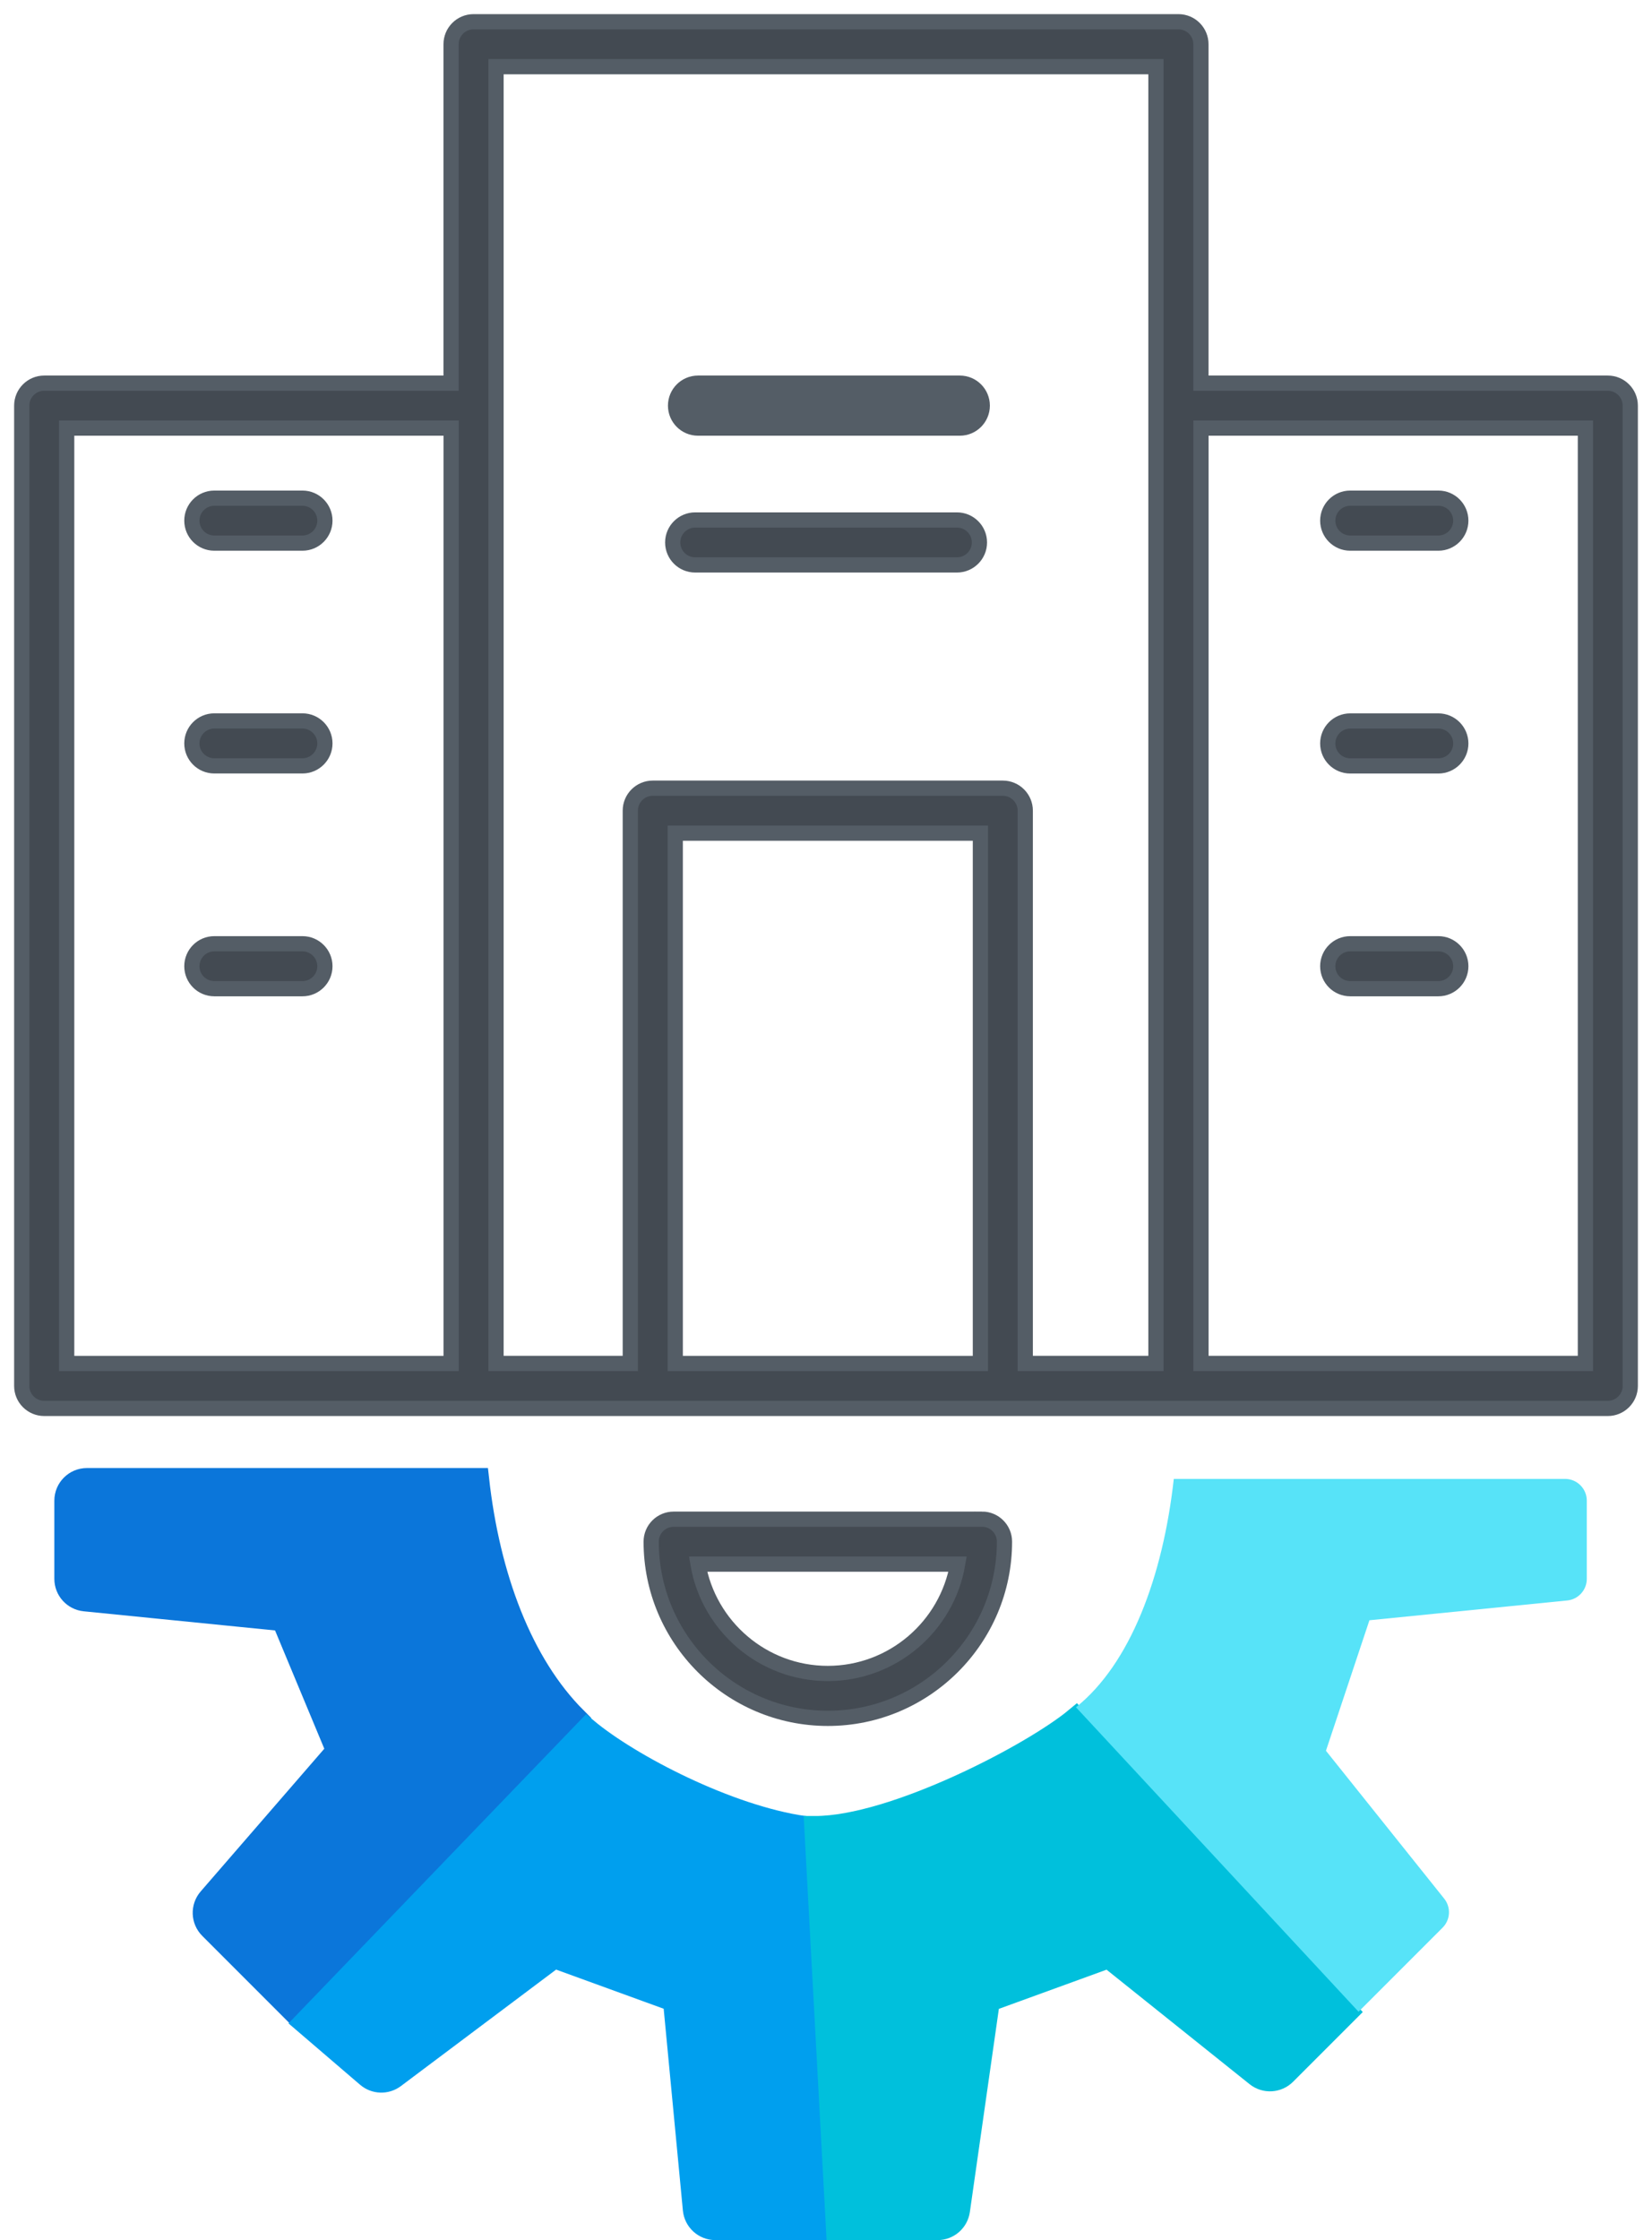 <?xml version="1.0" encoding="UTF-8"?>
<svg xmlns="http://www.w3.org/2000/svg" width="76" height="103" viewBox="0 0 76 103" fill="none">
  <path d="M31.981 25.975H44.026C44.596 25.975 45.059 25.512 45.059 24.942C45.059 24.372 44.596 23.909 44.026 23.909H31.981C31.411 23.909 30.948 24.372 30.948 24.942C30.948 25.512 31.408 25.975 31.981 25.975ZM62.116 24.972H66.171C66.741 24.972 67.204 24.509 67.204 23.939C67.204 23.369 66.741 22.906 66.171 22.906H62.116C61.546 22.906 61.083 23.369 61.083 23.939C61.083 24.509 61.546 24.972 62.116 24.972ZM62.116 35.217H66.171C66.741 35.217 67.204 34.755 67.204 34.184C67.204 33.614 66.741 33.151 66.171 33.151H62.116C61.546 33.151 61.083 33.614 61.083 34.184C61.083 34.755 61.546 35.217 62.116 35.217ZM66.171 43.394H62.116C61.546 43.394 61.083 43.857 61.083 44.427C61.083 44.998 61.546 45.46 62.116 45.46H66.171C66.741 45.46 67.204 44.998 67.204 44.427C67.204 43.857 66.741 43.394 66.171 43.394ZM1 63.726V18.651C1 18.081 1.463 17.618 2.033 17.618H20.752V2.033C20.752 1.463 21.215 1 21.785 1H54.215C54.785 1 55.248 1.463 55.248 2.033V17.618H73.967C74.537 17.618 75 18.081 75 18.651V63.726C75 64.296 74.537 64.759 73.967 64.759H2.035C1.463 64.759 1 64.296 1 63.726ZM45.103 38.309H31.065V62.693H45.103V38.309ZM55.25 19.684V62.691H72.936V19.684H55.25ZM22.82 3.066V62.691H28.997V37.274C28.997 36.704 29.46 36.241 30.03 36.241H46.134C46.704 36.241 47.167 36.704 47.167 37.274V62.691H53.179V3.066H22.82ZM3.068 62.693H20.754V19.684H3.068V62.693ZM9.859 24.972H13.914C14.484 24.972 14.947 24.509 14.947 23.939C14.947 23.369 14.484 22.906 13.914 22.906H9.859C9.289 22.906 8.827 23.369 8.827 23.939C8.827 24.509 9.287 24.972 9.859 24.972ZM13.914 33.149H9.859C9.289 33.149 8.827 33.612 8.827 34.182C8.827 34.752 9.289 35.215 9.859 35.215H13.914C14.484 35.215 14.947 34.752 14.947 34.182C14.947 33.612 14.484 33.149 13.914 33.149ZM13.914 43.394H9.859C9.289 43.394 8.827 43.857 8.827 44.427C8.827 44.998 9.289 45.46 9.859 45.46H13.914C14.484 45.46 14.947 44.998 14.947 44.427C14.947 43.857 14.484 43.394 13.914 43.394ZM45.178 69.851C45.748 69.851 46.211 70.314 46.211 70.884C46.211 75.364 42.565 79.01 38.085 79.01C33.605 79.01 29.957 75.366 29.957 70.886C29.957 70.316 30.42 69.853 30.99 69.853H45.178L45.178 69.851ZM44.056 71.919H32.112C32.602 74.77 35.094 76.946 38.083 76.946C41.074 76.944 43.563 74.77 44.056 71.919Z" fill="#545D66"></path>
  <path d="M31.981 25.975H44.026C44.596 25.975 45.059 25.512 45.059 24.942C45.059 24.372 44.596 23.909 44.026 23.909H31.981C31.411 23.909 30.948 24.372 30.948 24.942C30.948 25.512 31.408 25.975 31.981 25.975ZM62.116 24.972H66.171C66.741 24.972 67.204 24.509 67.204 23.939C67.204 23.369 66.741 22.906 66.171 22.906H62.116C61.546 22.906 61.083 23.369 61.083 23.939C61.083 24.509 61.546 24.972 62.116 24.972ZM62.116 35.217H66.171C66.741 35.217 67.204 34.755 67.204 34.184C67.204 33.614 66.741 33.151 66.171 33.151H62.116C61.546 33.151 61.083 33.614 61.083 34.184C61.083 34.755 61.546 35.217 62.116 35.217ZM66.171 43.394H62.116C61.546 43.394 61.083 43.857 61.083 44.427C61.083 44.998 61.546 45.46 62.116 45.46H66.171C66.741 45.46 67.204 44.998 67.204 44.427C67.204 43.857 66.741 43.394 66.171 43.394ZM1 63.726V18.651C1 18.081 1.463 17.618 2.033 17.618H20.752V2.033C20.752 1.463 21.215 1 21.785 1H54.215C54.785 1 55.248 1.463 55.248 2.033V17.618H73.967C74.537 17.618 75 18.081 75 18.651V63.726C75 64.296 74.537 64.759 73.967 64.759H2.035C1.463 64.759 1 64.296 1 63.726ZM45.103 38.309H31.065V62.693H45.103V38.309ZM55.25 19.684V62.691H72.936V19.684H55.25ZM22.82 3.066V62.691H28.997V37.274C28.997 36.704 29.46 36.241 30.03 36.241H46.134C46.704 36.241 47.167 36.704 47.167 37.274V62.691H53.179V3.066H22.82ZM3.068 62.693H20.754V19.684H3.068V62.693ZM9.859 24.972H13.914C14.484 24.972 14.947 24.509 14.947 23.939C14.947 23.369 14.484 22.906 13.914 22.906H9.859C9.289 22.906 8.827 23.369 8.827 23.939C8.827 24.509 9.287 24.972 9.859 24.972ZM13.914 33.149H9.859C9.289 33.149 8.827 33.612 8.827 34.182C8.827 34.752 9.289 35.215 9.859 35.215H13.914C14.484 35.215 14.947 34.752 14.947 34.182C14.947 33.612 14.484 33.149 13.914 33.149ZM13.914 43.394H9.859C9.289 43.394 8.827 43.857 8.827 44.427C8.827 44.998 9.289 45.46 9.859 45.46H13.914C14.484 45.46 14.947 44.998 14.947 44.427C14.947 43.857 14.484 43.394 13.914 43.394ZM45.178 69.851C45.748 69.851 46.211 70.314 46.211 70.884C46.211 75.364 42.565 79.01 38.085 79.01C33.605 79.01 29.957 75.366 29.957 70.886C29.957 70.316 30.42 69.853 30.99 69.853H45.178L45.178 69.851ZM44.056 71.919H32.112C32.602 74.77 35.094 76.946 38.083 76.946C41.074 76.944 43.563 74.77 44.056 71.919Z" fill="black" fill-opacity="0.2"></path>
  <path d="M45.059 18.651H31.305M45 18H31.5M45 19H31.5M31.981 25.975H44.026C44.596 25.975 45.059 25.512 45.059 24.942C45.059 24.372 44.596 23.909 44.026 23.909H31.981C31.411 23.909 30.948 24.372 30.948 24.942C30.948 25.512 31.408 25.975 31.981 25.975ZM62.116 24.972H66.171C66.741 24.972 67.204 24.509 67.204 23.939C67.204 23.369 66.741 22.906 66.171 22.906H62.116C61.546 22.906 61.083 23.369 61.083 23.939C61.083 24.509 61.546 24.972 62.116 24.972ZM62.116 35.217H66.171C66.741 35.217 67.204 34.755 67.204 34.184C67.204 33.614 66.741 33.151 66.171 33.151H62.116C61.546 33.151 61.083 33.614 61.083 34.184C61.083 34.755 61.546 35.217 62.116 35.217ZM66.171 43.394H62.116C61.546 43.394 61.083 43.857 61.083 44.427C61.083 44.998 61.546 45.46 62.116 45.46H66.171C66.741 45.46 67.204 44.998 67.204 44.427C67.204 43.857 66.741 43.394 66.171 43.394ZM1 63.726V18.651C1 18.081 1.463 17.618 2.033 17.618H20.752V2.033C20.752 1.463 21.215 1 21.785 1H54.215C54.785 1 55.248 1.463 55.248 2.033V17.618H73.967C74.537 17.618 75 18.081 75 18.651V63.726C75 64.296 74.537 64.759 73.967 64.759H2.035C1.463 64.759 1 64.296 1 63.726ZM45.103 38.309H31.065V62.693H45.103V38.309ZM55.25 19.684V62.691H72.936V19.684H55.25ZM22.82 3.066V62.691H28.997V37.274C28.997 36.704 29.46 36.241 30.03 36.241H46.134C46.704 36.241 47.167 36.704 47.167 37.274V62.691H53.179V3.066H22.82ZM3.068 62.693H20.754V19.684H3.068V62.693ZM9.859 24.972H13.914C14.484 24.972 14.947 24.509 14.947 23.939C14.947 23.369 14.484 22.906 13.914 22.906H9.859C9.289 22.906 8.827 23.369 8.827 23.939C8.827 24.509 9.287 24.972 9.859 24.972ZM13.914 33.149H9.859C9.289 33.149 8.827 33.612 8.827 34.182C8.827 34.752 9.289 35.215 9.859 35.215H13.914C14.484 35.215 14.947 34.752 14.947 34.182C14.947 33.612 14.484 33.149 13.914 33.149ZM13.914 43.394H9.859C9.289 43.394 8.827 43.857 8.827 44.427C8.827 44.998 9.289 45.46 9.859 45.46H13.914C14.484 45.46 14.947 44.998 14.947 44.427C14.947 43.857 14.484 43.394 13.914 43.394ZM45.178 69.851C45.748 69.851 46.211 70.314 46.211 70.884C46.211 75.364 42.565 79.01 38.085 79.01C33.605 79.01 29.957 75.366 29.957 70.886C29.957 70.316 30.42 69.853 30.99 69.853H45.178L45.178 69.851ZM44.056 71.919H32.112C32.602 74.77 35.094 76.946 38.083 76.946C41.074 76.944 43.563 74.77 44.056 71.919ZM32.112 19.684C31.539 19.684 31.079 19.221 31.079 18.651C31.079 18.081 31.542 17.618 32.112 17.618H44.157C44.727 17.618 45.189 18.081 45.189 18.651C45.189 19.221 44.727 19.684 44.157 19.684H38.134H32.112Z" stroke="#545D66" stroke-width="0.7"></path>
  <path d="M13.5 92.5L26.5 79C24 76.5 22.5 72.5 22 68H4C3.448 68 3 68.448 3 69V72.595C3 73.109 3.389 73.539 3.901 73.59L13 74.5L15.5 80.5L9.61 87.296C9.266 87.693 9.287 88.287 9.658 88.658L13.5 92.5Z" fill="#0B76DA" stroke="#0B76DA"></path>
  <path d="M38.5 102.5L37 84C33.5 83.5 29 81.167 27 79.5L14 93L16.891 95.478C17.247 95.783 17.767 95.8 18.142 95.519L25.5 90L31 92L31.914 101.595C31.963 102.108 32.394 102.5 32.909 102.5H38.5Z" fill="#009FEE" stroke="#009FEE"></path>
  <path d="M38.5 102.5L37.5 84C41.1 84 47.5 80.667 49.5 79L62 92.5L59.133 95.367C58.773 95.727 58.199 95.759 57.801 95.441L51 90L45.5 92L44.123 101.641C44.052 102.134 43.63 102.5 43.133 102.5H38.5Z" fill="#00C0DC" stroke="#00C0DC"></path>
  <path d="M62.5 92.5L49.5 78.5C52 76.5 53.5 72.5 54 68H72C72.552 68 73 68.448 73 69V72.595C73 73.109 72.611 73.539 72.1 73.59L63 74.5L61 80.5L66.441 87.301C66.759 87.699 66.727 88.273 66.367 88.633L62.5 92.5Z" fill="#57E3F8"></path>
</svg>
